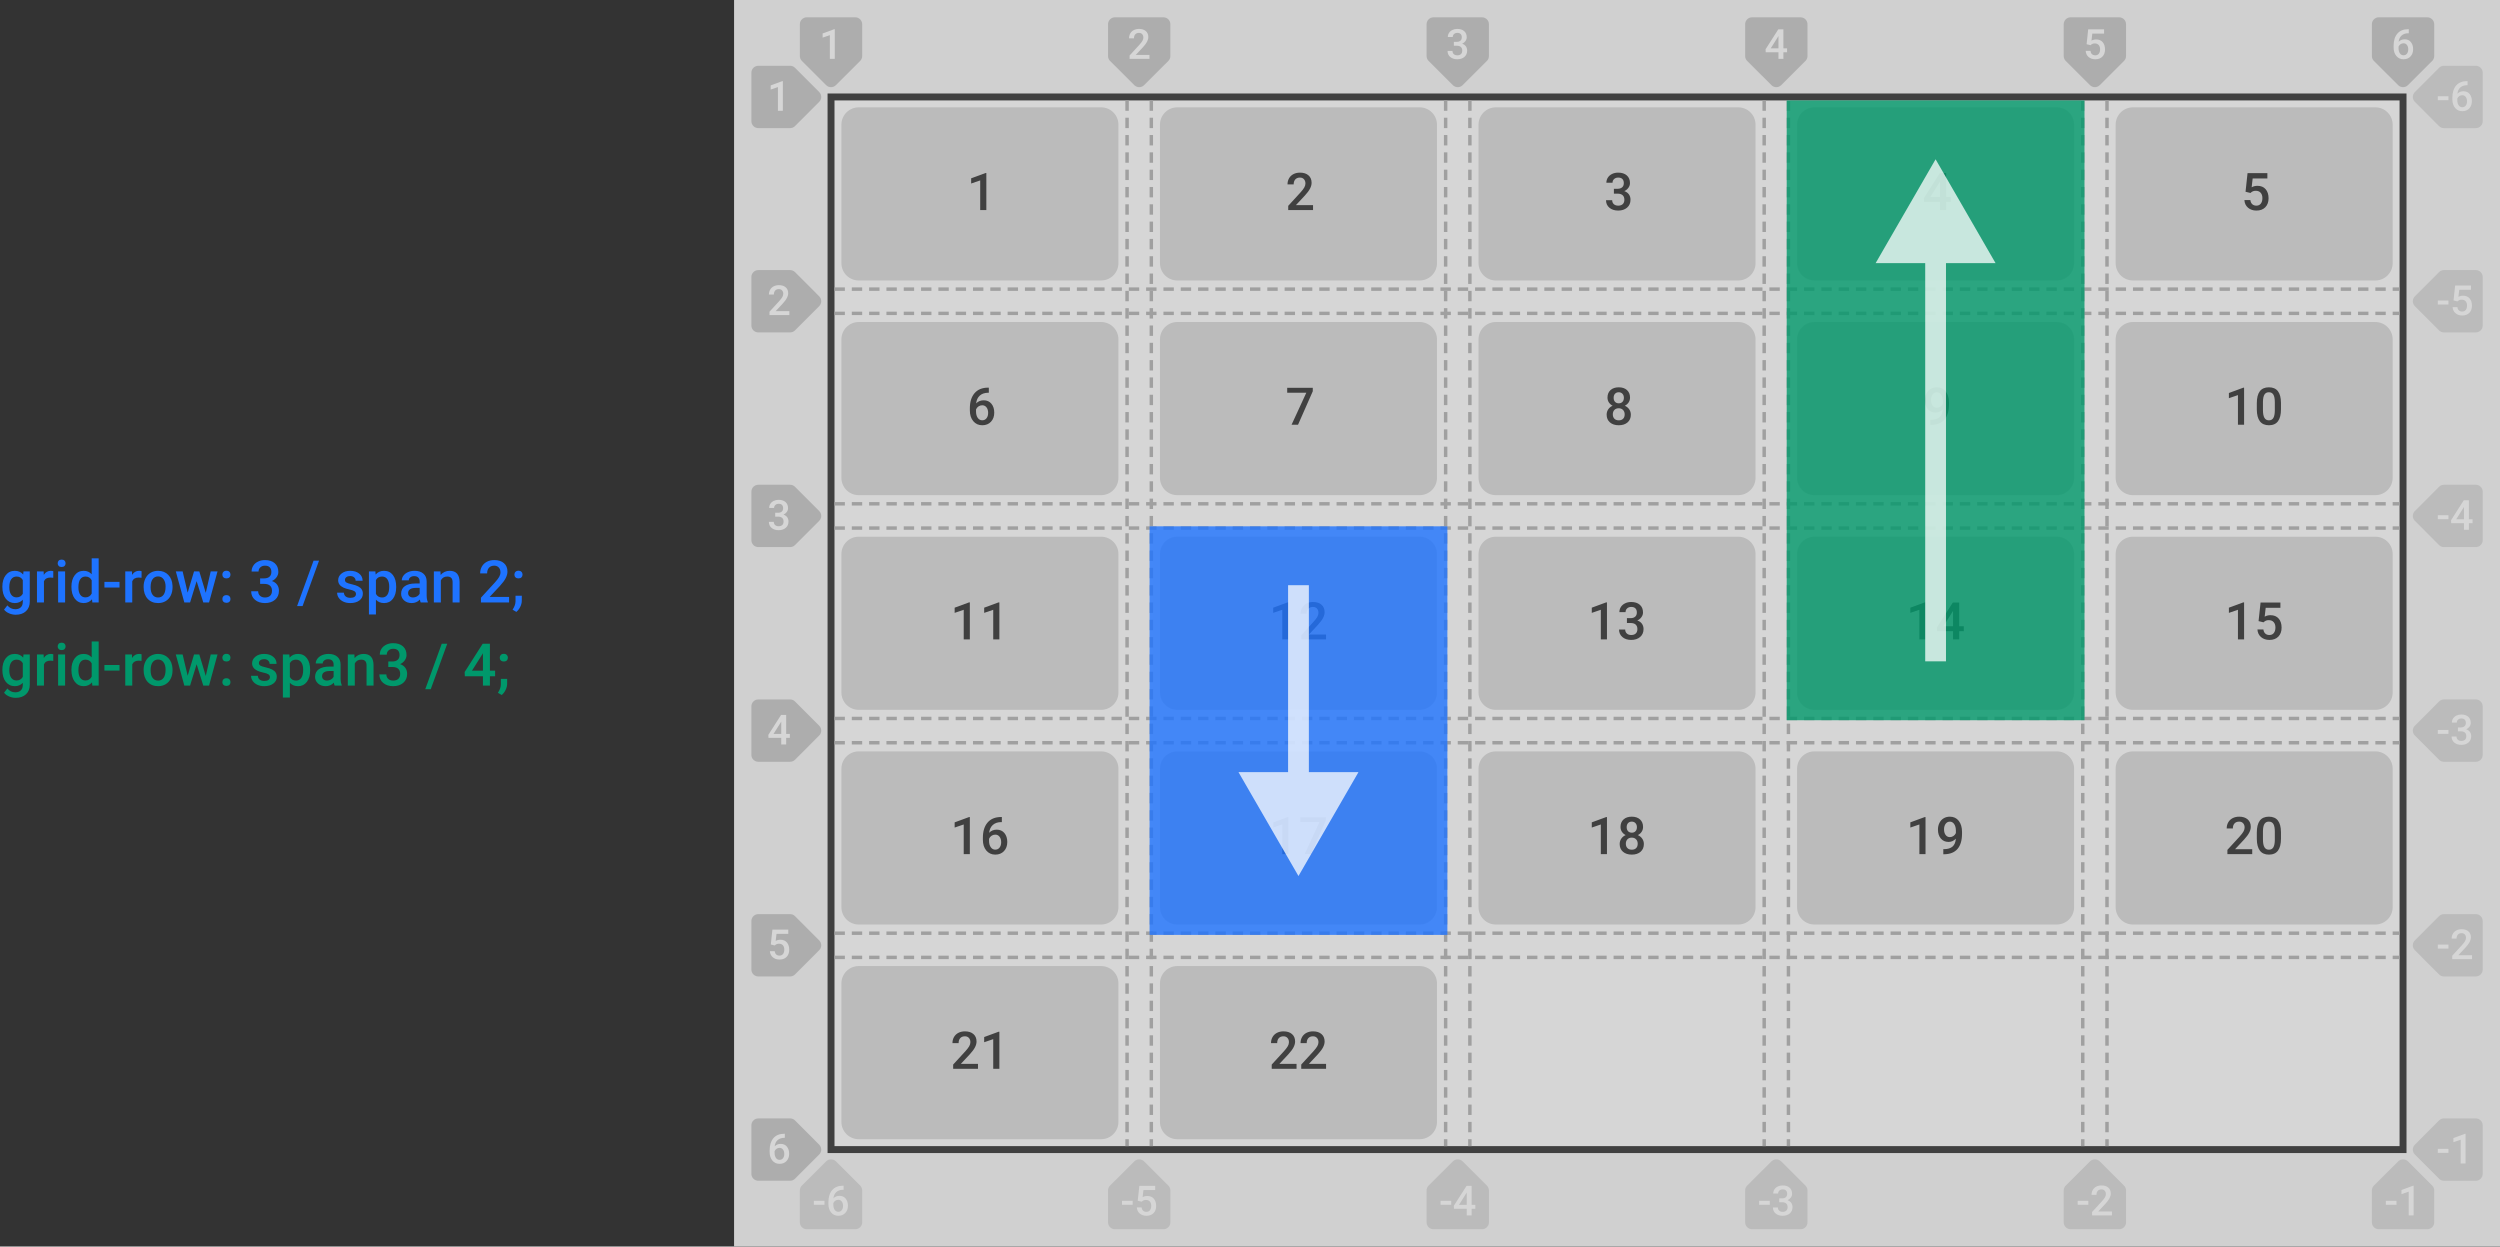 <svg width="722" height="360" viewBox="0 0 722 360" fill="none" xmlns="http://www.w3.org/2000/svg">
<rect x="0" y="0" width="722" height="360" fill="#333333" stroke="none"/>
<g opacity="0.8">
<rect width="510" height="360" transform="translate(212)" fill="#F7F7F7"/>
<path d="M231 7C231 5.895 231.895 5 233 5H247C248.105 5 249 5.895 249 7V16.186C249 16.717 248.789 17.226 248.413 17.601L241.413 24.589C240.632 25.369 239.368 25.369 238.587 24.589L231.587 17.601C231.211 17.226 231 16.717 231 16.186V7Z" fill="#CCCCCC"/>
<path d="M241.084 17H239.666V10.15L237.574 10.865V9.664L240.902 8.439H241.084V17Z" fill="white"/>
<path d="M320 7C320 5.895 320.895 5 322 5H336C337.105 5 338 5.895 338 7V16.186C338 16.717 337.789 17.226 337.413 17.601L330.413 24.589C329.632 25.369 328.368 25.369 327.587 24.589L320.587 17.601C320.211 17.226 320 16.717 320 16.186V7Z" fill="#CCCCCC"/>
<path d="M331.965 17H326.229V16.021L329.07 12.922C329.48 12.465 329.771 12.084 329.943 11.779C330.119 11.471 330.207 11.162 330.207 10.854C330.207 10.447 330.092 10.119 329.861 9.869C329.635 9.619 329.328 9.494 328.941 9.494C328.48 9.494 328.123 9.635 327.869 9.916C327.615 10.197 327.488 10.582 327.488 11.07H326.064C326.064 10.551 326.182 10.084 326.416 9.67C326.654 9.252 326.992 8.928 327.43 8.697C327.871 8.467 328.379 8.352 328.953 8.352C329.781 8.352 330.434 8.561 330.91 8.979C331.391 9.393 331.631 9.967 331.631 10.701C331.631 11.127 331.51 11.574 331.268 12.043C331.029 12.508 330.637 13.037 330.09 13.631L328.004 15.863H331.965V17Z" fill="white"/>
<path d="M412 7C412 5.895 412.895 5 414 5H428C429.105 5 430 5.895 430 7V16.186C430 16.717 429.789 17.226 429.413 17.601L422.413 24.589C421.632 25.369 420.368 25.369 419.587 24.589L412.587 17.601C412.211 17.226 412 16.717 412 16.186V7Z" fill="#CCCCCC"/>
<path d="M419.875 12.084H420.742C421.18 12.08 421.525 11.967 421.779 11.744C422.037 11.521 422.166 11.199 422.166 10.777C422.166 10.371 422.059 10.057 421.844 9.834C421.633 9.607 421.309 9.494 420.871 9.494C420.488 9.494 420.174 9.605 419.928 9.828C419.682 10.047 419.559 10.334 419.559 10.69H418.135C418.135 10.252 418.25 9.854 418.48 9.494C418.715 9.135 419.039 8.855 419.453 8.656C419.871 8.453 420.338 8.352 420.854 8.352C421.705 8.352 422.373 8.566 422.857 8.996C423.346 9.422 423.59 10.016 423.59 10.777C423.59 11.16 423.467 11.521 423.221 11.861C422.979 12.197 422.664 12.451 422.277 12.623C422.746 12.783 423.102 13.035 423.344 13.379C423.59 13.723 423.713 14.133 423.713 14.609C423.713 15.375 423.449 15.984 422.922 16.438C422.398 16.891 421.709 17.117 420.854 17.117C420.033 17.117 419.361 16.898 418.838 16.461C418.314 16.023 418.053 15.441 418.053 14.715H419.477C419.477 15.09 419.602 15.395 419.852 15.629C420.105 15.863 420.445 15.98 420.871 15.98C421.312 15.98 421.66 15.863 421.914 15.629C422.168 15.395 422.295 15.055 422.295 14.609C422.295 14.16 422.162 13.815 421.896 13.572C421.631 13.33 421.236 13.209 420.713 13.209H419.875V12.084Z" fill="white"/>
<path d="M504 7C504 5.895 504.895 5 506 5H520C521.105 5 522 5.895 522 7V16.186C522 16.717 521.789 17.226 521.413 17.601L514.413 24.589C513.632 25.369 512.368 25.369 511.587 24.589L504.587 17.601C504.211 17.226 504 16.717 504 16.186V7Z" fill="#CCCCCC"/>
<path d="M515.045 13.959H516.105V15.102H515.045V17H513.621V15.102H509.936L509.895 14.234L513.574 8.469H515.045V13.959ZM511.389 13.959H513.621V10.396L513.516 10.584L511.389 13.959Z" fill="white"/>
<path d="M596 7C596 5.895 596.895 5 598 5H612C613.105 5 614 5.895 614 7V16.186C614 16.717 613.789 17.226 613.413 17.601L606.413 24.589C605.632 25.369 604.368 25.369 603.587 24.589L596.587 17.601C596.211 17.226 596 16.717 596 16.186V7Z" fill="#CCCCCC"/>
<path d="M602.609 12.77L603.072 8.469H607.654V9.699H604.256L604.021 11.738C604.416 11.512 604.861 11.398 605.357 11.398C606.17 11.398 606.801 11.658 607.25 12.178C607.703 12.697 607.93 13.396 607.93 14.275C607.93 15.143 607.68 15.834 607.18 16.35C606.68 16.861 605.994 17.117 605.123 17.117C604.342 17.117 603.693 16.896 603.178 16.455C602.666 16.01 602.389 15.424 602.346 14.697H603.723C603.777 15.111 603.926 15.43 604.168 15.652C604.41 15.871 604.727 15.98 605.117 15.98C605.555 15.98 605.895 15.824 606.137 15.512C606.383 15.199 606.506 14.773 606.506 14.234C606.506 13.715 606.371 13.305 606.102 13.004C605.832 12.699 605.461 12.547 604.988 12.547C604.73 12.547 604.512 12.582 604.332 12.652C604.152 12.719 603.957 12.852 603.746 13.051L602.609 12.77Z" fill="white"/>
<path d="M685 7C685 5.895 685.895 5 687 5H701C702.105 5 703 5.895 703 7V16.186C703 16.717 702.789 17.226 702.413 17.601L695.413 24.589C694.632 25.369 693.368 25.369 692.587 24.589L685.587 17.601C685.211 17.226 685 16.717 685 16.186V7Z" fill="#CCCCCC"/>
<path d="M695.658 8.428V9.605H695.482C694.686 9.617 694.049 9.836 693.572 10.262C693.096 10.688 692.812 11.291 692.723 12.072C693.18 11.592 693.764 11.352 694.475 11.352C695.229 11.352 695.822 11.617 696.256 12.148C696.693 12.68 696.912 13.365 696.912 14.205C696.912 15.072 696.656 15.775 696.145 16.314C695.637 16.85 694.969 17.117 694.141 17.117C693.289 17.117 692.598 16.803 692.066 16.174C691.539 15.545 691.275 14.721 691.275 13.701V13.215C691.275 11.719 691.639 10.547 692.365 9.699C693.096 8.852 694.145 8.428 695.512 8.428H695.658ZM694.129 12.5C693.816 12.5 693.529 12.588 693.268 12.764C693.01 12.94 692.82 13.174 692.699 13.467V13.9C692.699 14.533 692.832 15.037 693.098 15.412C693.363 15.783 693.707 15.969 694.129 15.969C694.551 15.969 694.885 15.81 695.131 15.494C695.377 15.178 695.5 14.762 695.5 14.246C695.5 13.73 695.375 13.31 695.125 12.986C694.875 12.662 694.543 12.5 694.129 12.5Z" fill="white"/>
<path d="M249 353C249 354.105 248.105 355 247 355L233 355C231.895 355 231 354.105 231 353L231 343.814C231 343.283 231.211 342.774 231.587 342.399L238.587 335.411C239.368 334.631 240.632 334.631 241.413 335.411L248.413 342.399C248.789 342.774 249 343.283 249 343.814L249 353Z" fill="#DDDDDD"/>
<path d="M238.113 347.947H235.037V346.799H238.113V347.947ZM243.627 342.428V343.605H243.451C242.654 343.617 242.018 343.836 241.541 344.262C241.064 344.688 240.781 345.291 240.691 346.072C241.148 345.592 241.732 345.352 242.443 345.352C243.197 345.352 243.791 345.617 244.225 346.148C244.662 346.68 244.881 347.365 244.881 348.205C244.881 349.072 244.625 349.775 244.113 350.314C243.605 350.85 242.938 351.117 242.109 351.117C241.258 351.117 240.566 350.803 240.035 350.174C239.508 349.545 239.244 348.721 239.244 347.701V347.215C239.244 345.719 239.607 344.547 240.334 343.699C241.064 342.852 242.113 342.428 243.48 342.428H243.627ZM242.098 346.5C241.785 346.5 241.498 346.588 241.236 346.764C240.979 346.939 240.789 347.174 240.668 347.467V347.9C240.668 348.533 240.801 349.037 241.066 349.412C241.332 349.783 241.676 349.969 242.098 349.969C242.52 349.969 242.854 349.811 243.1 349.494C243.346 349.178 243.469 348.762 243.469 348.246C243.469 347.73 243.344 347.311 243.094 346.986C242.844 346.662 242.512 346.5 242.098 346.5Z" fill="white"/>
<path d="M338 353C338 354.105 337.105 355 336 355L322 355C320.895 355 320 354.105 320 353L320 343.814C320 343.283 320.211 342.774 320.587 342.399L327.587 335.411C328.368 334.631 329.632 334.631 330.413 335.411L337.413 342.399C337.789 342.774 338 343.283 338 343.814L338 353Z" fill="#DDDDDD"/>
<path d="M327.113 347.947H324.037V346.799H327.113V347.947ZM328.578 346.77L329.041 342.469H333.623V343.699H330.225L329.99 345.738C330.385 345.512 330.83 345.398 331.326 345.398C332.139 345.398 332.77 345.658 333.219 346.178C333.672 346.697 333.898 347.396 333.898 348.275C333.898 349.143 333.648 349.834 333.148 350.35C332.648 350.861 331.963 351.117 331.092 351.117C330.311 351.117 329.662 350.896 329.146 350.455C328.635 350.01 328.357 349.424 328.314 348.697H329.691C329.746 349.111 329.895 349.43 330.137 349.652C330.379 349.871 330.695 349.98 331.086 349.98C331.523 349.98 331.863 349.824 332.105 349.512C332.352 349.199 332.475 348.773 332.475 348.234C332.475 347.715 332.34 347.305 332.07 347.004C331.801 346.699 331.43 346.547 330.957 346.547C330.699 346.547 330.48 346.582 330.301 346.652C330.121 346.719 329.926 346.852 329.715 347.051L328.578 346.77Z" fill="white"/>
<path d="M430 353C430 354.105 429.105 355 428 355L414 355C412.895 355 412 354.105 412 353L412 343.814C412 343.283 412.211 342.774 412.587 342.399L419.587 335.411C420.368 334.631 421.632 334.631 422.413 335.411L429.413 342.399C429.789 342.774 430 343.283 430 343.814L430 353Z" fill="#DDDDDD"/>
<path d="M419.113 347.947H416.037V346.799H419.113V347.947ZM425.014 347.959H426.074V349.102H425.014V351H423.59V349.102H419.904L419.863 348.234L423.543 342.469H425.014V347.959ZM421.357 347.959H423.59V344.396L423.484 344.584L421.357 347.959Z" fill="white"/>
<path d="M522 353C522 354.105 521.105 355 520 355L506 355C504.895 355 504 354.105 504 353L504 343.814C504 343.283 504.211 342.774 504.587 342.399L511.587 335.411C512.368 334.631 513.632 334.631 514.413 335.411L521.413 342.399C521.789 342.774 522 343.283 522 343.814L522 353Z" fill="#DDDDDD"/>
<path d="M511.113 347.947H508.037V346.799H511.113V347.947ZM513.844 346.084H514.711C515.148 346.08 515.494 345.967 515.748 345.744C516.006 345.521 516.135 345.199 516.135 344.777C516.135 344.371 516.027 344.057 515.812 343.834C515.602 343.607 515.277 343.494 514.84 343.494C514.457 343.494 514.143 343.605 513.896 343.828C513.65 344.047 513.527 344.334 513.527 344.689H512.104C512.104 344.252 512.219 343.854 512.449 343.494C512.684 343.135 513.008 342.855 513.422 342.656C513.84 342.453 514.307 342.352 514.822 342.352C515.674 342.352 516.342 342.566 516.826 342.996C517.314 343.422 517.559 344.016 517.559 344.777C517.559 345.16 517.436 345.521 517.189 345.861C516.947 346.197 516.633 346.451 516.246 346.623C516.715 346.783 517.07 347.035 517.312 347.379C517.559 347.723 517.682 348.133 517.682 348.609C517.682 349.375 517.418 349.984 516.891 350.438C516.367 350.891 515.678 351.117 514.822 351.117C514.002 351.117 513.33 350.898 512.807 350.461C512.283 350.023 512.021 349.441 512.021 348.715H513.445C513.445 349.09 513.57 349.395 513.82 349.629C514.074 349.863 514.414 349.98 514.84 349.98C515.281 349.98 515.629 349.863 515.883 349.629C516.137 349.395 516.264 349.055 516.264 348.609C516.264 348.16 516.131 347.814 515.865 347.572C515.6 347.33 515.205 347.209 514.682 347.209H513.844V346.084Z" fill="white"/>
<path d="M614 353C614 354.105 613.105 355 612 355L598 355C596.895 355 596 354.105 596 353L596 343.814C596 343.283 596.211 342.774 596.587 342.399L603.587 335.411C604.368 334.631 605.632 334.631 606.413 335.411L613.413 342.399C613.789 342.774 614 343.283 614 343.814L614 353Z" fill="#DDDDDD"/>
<path d="M603.113 347.947H600.037V346.799H603.113V347.947ZM609.934 351H604.197V350.021L607.039 346.922C607.449 346.465 607.74 346.084 607.912 345.779C608.088 345.471 608.176 345.162 608.176 344.854C608.176 344.447 608.061 344.119 607.83 343.869C607.604 343.619 607.297 343.494 606.91 343.494C606.449 343.494 606.092 343.635 605.838 343.916C605.584 344.197 605.457 344.582 605.457 345.07H604.033C604.033 344.551 604.15 344.084 604.385 343.67C604.623 343.252 604.961 342.928 605.398 342.697C605.84 342.467 606.348 342.352 606.922 342.352C607.75 342.352 608.402 342.561 608.879 342.979C609.359 343.393 609.6 343.967 609.6 344.701C609.6 345.127 609.479 345.574 609.236 346.043C608.998 346.508 608.605 347.037 608.059 347.631L605.973 349.863H609.934V351Z" fill="white"/>
<path d="M703 353C703 354.105 702.105 355 701 355L687 355C685.895 355 685 354.105 685 353L685 343.814C685 343.283 685.211 342.774 685.587 342.399L692.587 335.411C693.368 334.631 694.632 334.631 695.413 335.411L702.413 342.399C702.789 342.774 703 343.283 703 343.814L703 353Z" fill="#DDDDDD"/>
<path d="M692.113 347.947H689.037V346.799H692.113V347.947ZM697.053 351H695.635V344.15L693.543 344.865V343.664L696.871 342.439H697.053V351Z" fill="white"/>
<path d="M219 37C217.895 37 217 36.105 217 35L217 21C217 19.895 217.895 19 219 19L228.186 19C228.717 19 229.226 19.211 229.601 19.587L236.589 26.587C237.369 27.368 237.369 28.632 236.589 29.413L229.601 36.413C229.226 36.789 228.717 37 228.186 37L219 37Z" fill="#CCCCCC"/>
<path d="M226.084 32H224.666V25.15L222.574 25.865V24.664L225.902 23.439H226.084V32Z" fill="white"/>
<path d="M219 96C217.895 96 217 95.105 217 94L217 80C217 78.895 217.895 78 219 78L228.186 78C228.717 78 229.226 78.211 229.601 78.587L236.589 85.587C237.369 86.368 237.369 87.632 236.589 88.413L229.601 95.413C229.226 95.789 228.717 96 228.186 96L219 96Z" fill="#CCCCCC"/>
<path d="M227.965 91H222.229V90.022L225.07 86.922C225.48 86.465 225.771 86.084 225.943 85.779C226.119 85.471 226.207 85.162 226.207 84.853C226.207 84.447 226.092 84.119 225.861 83.869C225.635 83.619 225.328 83.494 224.941 83.494C224.48 83.494 224.123 83.635 223.869 83.916C223.615 84.197 223.488 84.582 223.488 85.07H222.064C222.064 84.551 222.182 84.084 222.416 83.67C222.654 83.252 222.992 82.928 223.43 82.697C223.871 82.467 224.379 82.352 224.953 82.352C225.781 82.352 226.434 82.561 226.91 82.978C227.391 83.393 227.631 83.967 227.631 84.701C227.631 85.127 227.51 85.574 227.268 86.043C227.029 86.508 226.637 87.037 226.09 87.631L224.004 89.863H227.965V91Z" fill="white"/>
<path d="M219 158C217.895 158 217 157.105 217 156L217 142C217 140.895 217.895 140 219 140L228.186 140C228.717 140 229.226 140.211 229.601 140.587L236.589 147.587C237.369 148.368 237.369 149.632 236.589 150.413L229.601 157.413C229.226 157.789 228.717 158 228.186 158L219 158Z" fill="#CCCCCC"/>
<path d="M223.875 148.084H224.742C225.18 148.08 225.525 147.967 225.779 147.744C226.037 147.521 226.166 147.199 226.166 146.777C226.166 146.371 226.059 146.057 225.844 145.834C225.633 145.607 225.309 145.494 224.871 145.494C224.488 145.494 224.174 145.605 223.928 145.828C223.682 146.047 223.559 146.334 223.559 146.689H222.135C222.135 146.252 222.25 145.854 222.48 145.494C222.715 145.135 223.039 144.855 223.453 144.656C223.871 144.453 224.338 144.352 224.854 144.352C225.705 144.352 226.373 144.566 226.857 144.996C227.346 145.422 227.59 146.016 227.59 146.777C227.59 147.16 227.467 147.521 227.221 147.861C226.979 148.197 226.664 148.451 226.277 148.623C226.746 148.783 227.102 149.035 227.344 149.379C227.59 149.723 227.713 150.133 227.713 150.609C227.713 151.375 227.449 151.984 226.922 152.438C226.398 152.891 225.709 153.117 224.854 153.117C224.033 153.117 223.361 152.898 222.838 152.461C222.314 152.023 222.053 151.441 222.053 150.715H223.477C223.477 151.09 223.602 151.395 223.852 151.629C224.105 151.863 224.445 151.98 224.871 151.98C225.312 151.98 225.66 151.863 225.914 151.629C226.168 151.395 226.295 151.055 226.295 150.609C226.295 150.16 226.162 149.814 225.896 149.572C225.631 149.33 225.236 149.209 224.713 149.209H223.875V148.084Z" fill="white"/>
<path d="M219 220C217.895 220 217 219.105 217 218L217 204C217 202.895 217.895 202 219 202L228.186 202C228.717 202 229.226 202.211 229.601 202.587L236.589 209.587C237.369 210.368 237.369 211.632 236.589 212.413L229.601 219.413C229.226 219.789 228.717 220 228.186 220L219 220Z" fill="#CCCCCC"/>
<path d="M227.045 211.959H228.105V213.102H227.045V215H225.621V213.102H221.936L221.895 212.234L225.574 206.469H227.045V211.959ZM223.389 211.959H225.621V208.396L225.516 208.584L223.389 211.959Z" fill="white"/>
<path d="M219 282C217.895 282 217 281.105 217 280L217 266C217 264.895 217.895 264 219 264L228.186 264C228.717 264 229.226 264.211 229.601 264.587L236.589 271.587C237.369 272.368 237.369 273.632 236.589 274.413L229.601 281.413C229.226 281.789 228.717 282 228.186 282L219 282Z" fill="#CCCCCC"/>
<path d="M222.609 272.77L223.072 268.469H227.654V269.699H224.256L224.021 271.738C224.416 271.512 224.861 271.398 225.357 271.398C226.17 271.398 226.801 271.658 227.25 272.178C227.703 272.697 227.93 273.396 227.93 274.275C227.93 275.143 227.68 275.834 227.18 276.35C226.68 276.861 225.994 277.117 225.123 277.117C224.342 277.117 223.693 276.896 223.178 276.455C222.666 276.01 222.389 275.424 222.346 274.697H223.723C223.777 275.111 223.926 275.43 224.168 275.652C224.41 275.871 224.727 275.98 225.117 275.98C225.555 275.98 225.895 275.824 226.137 275.512C226.383 275.199 226.506 274.773 226.506 274.234C226.506 273.715 226.371 273.305 226.102 273.004C225.832 272.699 225.461 272.547 224.988 272.547C224.73 272.547 224.512 272.582 224.332 272.652C224.152 272.719 223.957 272.852 223.746 273.051L222.609 272.77Z" fill="white"/>
<path d="M219 341C217.895 341 217 340.105 217 339L217 325C217 323.895 217.895 323 219 323L228.186 323C228.717 323 229.226 323.211 229.601 323.587L236.589 330.587C237.369 331.368 237.369 332.632 236.589 333.413L229.601 340.413C229.226 340.789 228.717 341 228.186 341L219 341Z" fill="#CCCCCC"/>
<path d="M226.658 327.428V328.605H226.482C225.686 328.617 225.049 328.836 224.572 329.262C224.096 329.688 223.812 330.291 223.723 331.072C224.18 330.592 224.764 330.352 225.475 330.352C226.229 330.352 226.822 330.617 227.256 331.148C227.693 331.68 227.912 332.365 227.912 333.205C227.912 334.072 227.656 334.775 227.145 335.314C226.637 335.85 225.969 336.117 225.141 336.117C224.289 336.117 223.598 335.803 223.066 335.174C222.539 334.545 222.275 333.721 222.275 332.701V332.215C222.275 330.719 222.639 329.547 223.365 328.699C224.096 327.852 225.145 327.428 226.512 327.428H226.658ZM225.129 331.5C224.816 331.5 224.529 331.588 224.268 331.764C224.01 331.939 223.82 332.174 223.699 332.467V332.9C223.699 333.533 223.832 334.037 224.098 334.412C224.363 334.783 224.707 334.969 225.129 334.969C225.551 334.969 225.885 334.811 226.131 334.494C226.377 334.178 226.5 333.762 226.5 333.246C226.5 332.73 226.375 332.311 226.125 331.986C225.875 331.662 225.543 331.5 225.129 331.5Z" fill="white"/>
<path d="M715 19C716.105 19 717 19.895 717 21L717 35C717 36.105 716.105 37 715 37L705.814 37C705.283 37 704.774 36.789 704.399 36.413L697.411 29.413C696.631 28.632 696.631 27.368 697.411 26.587L704.399 19.587C704.774 19.211 705.283 19 705.814 19L715 19Z" fill="#DDDDDD"/>
<path d="M707.113 28.947H704.037V27.799H707.113V28.947ZM712.627 23.428V24.605H712.451C711.654 24.617 711.018 24.836 710.541 25.262C710.064 25.688 709.781 26.291 709.691 27.072C710.148 26.592 710.732 26.352 711.443 26.352C712.197 26.352 712.791 26.617 713.225 27.148C713.662 27.68 713.881 28.365 713.881 29.205C713.881 30.072 713.625 30.775 713.113 31.314C712.605 31.85 711.938 32.117 711.109 32.117C710.258 32.117 709.566 31.803 709.035 31.174C708.508 30.545 708.244 29.721 708.244 28.701V28.215C708.244 26.719 708.607 25.547 709.334 24.699C710.064 23.852 711.113 23.428 712.48 23.428H712.627ZM711.098 27.5C710.785 27.5 710.498 27.588 710.236 27.764C709.979 27.939 709.789 28.174 709.668 28.467V28.9C709.668 29.533 709.801 30.037 710.066 30.412C710.332 30.783 710.676 30.969 711.098 30.969C711.52 30.969 711.854 30.811 712.1 30.494C712.346 30.178 712.469 29.762 712.469 29.246C712.469 28.73 712.344 28.311 712.094 27.986C711.844 27.662 711.512 27.5 711.098 27.5Z" fill="white"/>
<path d="M715 78C716.105 78 717 78.895 717 80L717 94C717 95.105 716.105 96 715 96L705.814 96C705.283 96 704.774 95.789 704.399 95.413L697.411 88.413C696.631 87.632 696.631 86.368 697.411 85.587L704.399 78.587C704.774 78.211 705.283 78 705.814 78L715 78Z" fill="#DDDDDD"/>
<path d="M707.113 87.947H704.037V86.799H707.113V87.947ZM708.578 86.769L709.041 82.469H713.623V83.699H710.225L709.99 85.738C710.385 85.512 710.83 85.398 711.326 85.398C712.139 85.398 712.77 85.658 713.219 86.178C713.672 86.697 713.898 87.397 713.898 88.275C713.898 89.143 713.648 89.834 713.148 90.35C712.648 90.861 711.963 91.117 711.092 91.117C710.311 91.117 709.662 90.897 709.146 90.455C708.635 90.01 708.357 89.424 708.314 88.697H709.691C709.746 89.111 709.895 89.43 710.137 89.652C710.379 89.871 710.695 89.981 711.086 89.981C711.523 89.981 711.863 89.824 712.105 89.512C712.352 89.199 712.475 88.773 712.475 88.234C712.475 87.715 712.34 87.305 712.07 87.004C711.801 86.699 711.43 86.547 710.957 86.547C710.699 86.547 710.48 86.582 710.301 86.652C710.121 86.719 709.926 86.852 709.715 87.051L708.578 86.769Z" fill="white"/>
<path d="M715 140C716.105 140 717 140.895 717 142L717 156C717 157.105 716.105 158 715 158L705.814 158C705.283 158 704.774 157.789 704.399 157.413L697.411 150.413C696.631 149.632 696.631 148.368 697.411 147.587L704.399 140.587C704.774 140.211 705.283 140 705.814 140L715 140Z" fill="#DDDDDD"/>
<path d="M707.113 149.947H704.037V148.799H707.113V149.947ZM713.014 149.959H714.074V151.102H713.014V153H711.59V151.102H707.904L707.863 150.234L711.543 144.469H713.014V149.959ZM709.357 149.959H711.59V146.396L711.484 146.584L709.357 149.959Z" fill="white"/>
<path d="M715 202C716.105 202 717 202.895 717 204L717 218C717 219.105 716.105 220 715 220L705.814 220C705.283 220 704.774 219.789 704.399 219.413L697.411 212.413C696.631 211.632 696.631 210.368 697.411 209.587L704.399 202.587C704.774 202.211 705.283 202 705.814 202L715 202Z" fill="#DDDDDD"/>
<path d="M707.113 211.947H704.037V210.799H707.113V211.947ZM709.844 210.084H710.711C711.148 210.08 711.494 209.967 711.748 209.744C712.006 209.521 712.135 209.199 712.135 208.777C712.135 208.371 712.027 208.057 711.812 207.834C711.602 207.607 711.277 207.494 710.84 207.494C710.457 207.494 710.143 207.605 709.896 207.828C709.65 208.047 709.527 208.334 709.527 208.689H708.104C708.104 208.252 708.219 207.854 708.449 207.494C708.684 207.135 709.008 206.855 709.422 206.656C709.84 206.453 710.307 206.352 710.822 206.352C711.674 206.352 712.342 206.566 712.826 206.996C713.314 207.422 713.559 208.016 713.559 208.777C713.559 209.16 713.436 209.521 713.189 209.861C712.947 210.197 712.633 210.451 712.246 210.623C712.715 210.783 713.07 211.035 713.312 211.379C713.559 211.723 713.682 212.133 713.682 212.609C713.682 213.375 713.418 213.984 712.891 214.438C712.367 214.891 711.678 215.117 710.822 215.117C710.002 215.117 709.33 214.898 708.807 214.461C708.283 214.023 708.021 213.441 708.021 212.715H709.445C709.445 213.09 709.57 213.395 709.82 213.629C710.074 213.863 710.414 213.98 710.84 213.98C711.281 213.98 711.629 213.863 711.883 213.629C712.137 213.395 712.264 213.055 712.264 212.609C712.264 212.16 712.131 211.814 711.865 211.572C711.6 211.33 711.205 211.209 710.682 211.209H709.844V210.084Z" fill="white"/>
<path d="M715 264C716.105 264 717 264.895 717 266L717 280C717 281.105 716.105 282 715 282L705.814 282C705.283 282 704.774 281.789 704.399 281.413L697.411 274.413C696.631 273.632 696.631 272.368 697.411 271.587L704.399 264.587C704.774 264.211 705.283 264 705.814 264L715 264Z" fill="#DDDDDD"/>
<path d="M707.113 273.947H704.037V272.799H707.113V273.947ZM713.934 277H708.197V276.021L711.039 272.922C711.449 272.465 711.74 272.084 711.912 271.779C712.088 271.471 712.176 271.162 712.176 270.854C712.176 270.447 712.061 270.119 711.83 269.869C711.604 269.619 711.297 269.494 710.91 269.494C710.449 269.494 710.092 269.635 709.838 269.916C709.584 270.197 709.457 270.582 709.457 271.07H708.033C708.033 270.551 708.15 270.084 708.385 269.67C708.623 269.252 708.961 268.928 709.398 268.697C709.84 268.467 710.348 268.352 710.922 268.352C711.75 268.352 712.402 268.561 712.879 268.979C713.359 269.393 713.6 269.967 713.6 270.701C713.6 271.127 713.479 271.574 713.236 272.043C712.998 272.508 712.605 273.037 712.059 273.631L709.973 275.863H713.934V277Z" fill="white"/>
<path d="M715 323C716.105 323 717 323.895 717 325L717 339C717 340.105 716.105 341 715 341L705.814 341C705.283 341 704.774 340.789 704.399 340.413L697.411 333.413C696.631 332.632 696.631 331.368 697.411 330.587L704.399 323.587C704.774 323.211 705.283 323 705.814 323L715 323Z" fill="#DDDDDD"/>
<path d="M707.113 332.947H704.037V331.799H707.113V332.947ZM712.053 336H710.635V329.15L708.543 329.865V328.664L711.871 327.439H712.053V336Z" fill="white"/>
<rect width="452" height="302" transform="translate(241 29)" fill="white"/>
<path d="M243 36C243 33.239 245.239 31 248 31H318C320.761 31 323 33.239 323 36V76C323 78.761 320.761 81 318 81H248C245.239 81 243 78.761 243 76V36Z" fill="#DDDDDD"/>
<path d="M284.855 60.667H283.083V52.105L280.468 52.998V51.497L284.628 49.966H284.855V60.667Z" fill="#444444"/>
<path d="M335 36C335 33.239 337.239 31 340 31H410C412.761 31 415 33.239 415 36V76C415 78.761 412.761 81 410 81H340C337.239 81 335 78.761 335 76V36Z" fill="#DDDDDD"/>
<path d="M379.206 60.667H372.036V59.444L375.588 55.569C376.101 54.998 376.464 54.522 376.679 54.141C376.899 53.755 377.009 53.369 377.009 52.984C377.009 52.476 376.865 52.066 376.577 51.753C376.293 51.441 375.91 51.284 375.427 51.284C374.851 51.284 374.404 51.46 374.086 51.812C373.769 52.163 373.61 52.644 373.61 53.255H371.831C371.831 52.605 371.977 52.022 372.27 51.504C372.568 50.982 372.99 50.576 373.537 50.288C374.089 50 374.724 49.856 375.441 49.856C376.477 49.856 377.292 50.117 377.888 50.64C378.488 51.157 378.789 51.875 378.789 52.793C378.789 53.325 378.637 53.884 378.334 54.47C378.037 55.051 377.546 55.713 376.862 56.455L374.255 59.246H379.206V60.667Z" fill="#444444"/>
<path d="M427 36C427 33.239 429.239 31 432 31H502C504.761 31 507 33.239 507 36V76C507 78.761 504.761 81 502 81H432C429.239 81 427 78.761 427 76V36Z" fill="#DDDDDD"/>
<path d="M466.094 54.522H467.178C467.725 54.517 468.157 54.375 468.474 54.097C468.796 53.819 468.958 53.416 468.958 52.888C468.958 52.38 468.823 51.987 468.555 51.709C468.291 51.426 467.886 51.284 467.339 51.284C466.86 51.284 466.467 51.423 466.16 51.702C465.852 51.975 465.698 52.334 465.698 52.779H463.918C463.918 52.232 464.062 51.734 464.351 51.284C464.644 50.835 465.049 50.486 465.566 50.237C466.089 49.983 466.672 49.856 467.317 49.856C468.381 49.856 469.216 50.125 469.822 50.662C470.432 51.194 470.737 51.936 470.737 52.888C470.737 53.367 470.583 53.819 470.276 54.243C469.973 54.663 469.58 54.981 469.097 55.196C469.683 55.396 470.127 55.711 470.43 56.14C470.737 56.57 470.891 57.083 470.891 57.678C470.891 58.635 470.562 59.397 469.902 59.964C469.248 60.53 468.386 60.813 467.317 60.813C466.292 60.813 465.452 60.54 464.797 59.993C464.143 59.446 463.816 58.718 463.816 57.81H465.596C465.596 58.279 465.752 58.66 466.064 58.953C466.382 59.246 466.807 59.392 467.339 59.392C467.891 59.392 468.325 59.246 468.643 58.953C468.96 58.66 469.119 58.235 469.119 57.678C469.119 57.117 468.953 56.685 468.621 56.382C468.289 56.079 467.795 55.928 467.141 55.928H466.094V54.522Z" fill="#444444"/>
<path d="M519 36C519 33.239 521.239 31 524 31H594C596.761 31 599 33.239 599 36V76C599 78.761 596.761 81 594 81H524C521.239 81 519 78.761 519 76V36Z" fill="#DDDDDD"/>
<path d="M562.056 56.865H563.382V58.294H562.056V60.667H560.276V58.294H555.669L555.618 57.21L560.218 50.003H562.056V56.865ZM557.486 56.865H560.276V52.412L560.145 52.647L557.486 56.865Z" fill="#444444"/>
<path d="M611 36C611 33.239 613.239 31 616 31H686C688.761 31 691 33.239 691 36V76C691 78.761 688.761 81 686 81H616C613.239 81 611 78.761 611 76V36Z" fill="#DDDDDD"/>
<path d="M648.512 55.379L649.09 50.003H654.818V51.541H650.57L650.277 54.09C650.77 53.806 651.327 53.665 651.947 53.665C652.962 53.665 653.751 53.989 654.312 54.639C654.879 55.288 655.162 56.162 655.162 57.261C655.162 58.345 654.85 59.209 654.225 59.854C653.6 60.493 652.743 60.813 651.654 60.813C650.677 60.813 649.867 60.537 649.222 59.986C648.583 59.429 648.236 58.697 648.182 57.788H649.903C649.972 58.306 650.157 58.704 650.46 58.982C650.763 59.255 651.158 59.392 651.646 59.392C652.193 59.392 652.618 59.197 652.921 58.806C653.229 58.416 653.382 57.883 653.382 57.21C653.382 56.56 653.214 56.047 652.877 55.672C652.54 55.291 652.076 55.1 651.485 55.1C651.163 55.1 650.89 55.144 650.665 55.232C650.44 55.315 650.196 55.481 649.933 55.73L648.512 55.379Z" fill="#444444"/>
<path d="M243 98C243 95.239 245.239 93 248 93H318C320.761 93 323 95.239 323 98V138C323 140.761 320.761 143 318 143H248C245.239 143 243 140.761 243 138V98Z" fill="#DDDDDD"/>
<path d="M285.573 111.951V113.424H285.353C284.357 113.438 283.561 113.712 282.965 114.244C282.37 114.776 282.016 115.53 281.903 116.507C282.475 115.906 283.205 115.606 284.093 115.606C285.036 115.606 285.778 115.938 286.32 116.602C286.867 117.266 287.14 118.123 287.14 119.173C287.14 120.257 286.82 121.136 286.181 121.81C285.546 122.479 284.711 122.813 283.676 122.813C282.611 122.813 281.747 122.42 281.083 121.634C280.424 120.848 280.094 119.818 280.094 118.543V117.935C280.094 116.065 280.548 114.6 281.457 113.541C282.37 112.481 283.681 111.951 285.39 111.951H285.573ZM283.661 117.042C283.271 117.042 282.912 117.152 282.584 117.371C282.262 117.591 282.025 117.884 281.874 118.25V118.792C281.874 119.583 282.04 120.213 282.372 120.682C282.704 121.146 283.134 121.378 283.661 121.378C284.188 121.378 284.606 121.18 284.914 120.784C285.221 120.389 285.375 119.869 285.375 119.224C285.375 118.58 285.219 118.055 284.906 117.65C284.594 117.244 284.179 117.042 283.661 117.042Z" fill="#444444"/>
<path d="M335 98C335 95.239 337.239 93 340 93H410C412.761 93 415 95.239 415 98V138C415 140.761 412.761 143 410 143H340C337.239 143 335 140.761 335 138V98Z" fill="#DDDDDD"/>
<path d="M379.133 112.991L374.87 122.667H373.002L377.258 113.431H371.743V112.003H379.133V112.991Z" fill="#444444"/>
<path d="M427 98C427 95.239 429.239 93 432 93H502C504.761 93 507 95.239 507 98V138C507 140.761 504.761 143 502 143H432C429.239 143 427 140.761 427 138V98Z" fill="#DDDDDD"/>
<path d="M470.752 114.815C470.752 115.338 470.618 115.804 470.349 116.214C470.081 116.619 469.714 116.939 469.25 117.174C469.807 117.432 470.234 117.786 470.532 118.236C470.835 118.685 470.986 119.193 470.986 119.759C470.986 120.696 470.669 121.441 470.034 121.993C469.399 122.54 468.555 122.813 467.5 122.813C466.44 122.813 465.591 122.537 464.951 121.986C464.316 121.434 463.999 120.692 463.999 119.759C463.999 119.188 464.15 118.675 464.453 118.221C464.756 117.767 465.181 117.418 465.728 117.174C465.269 116.939 464.905 116.619 464.636 116.214C464.373 115.804 464.241 115.338 464.241 114.815C464.241 113.907 464.534 113.187 465.12 112.654C465.706 112.122 466.497 111.856 467.493 111.856C468.494 111.856 469.287 112.122 469.873 112.654C470.459 113.187 470.752 113.907 470.752 114.815ZM469.207 119.671C469.207 119.144 469.048 118.719 468.73 118.397C468.418 118.07 468.003 117.906 467.485 117.906C466.968 117.906 466.553 118.067 466.24 118.389C465.933 118.712 465.779 119.139 465.779 119.671C465.779 120.194 465.93 120.611 466.233 120.924C466.541 121.236 466.963 121.392 467.5 121.392C468.037 121.392 468.455 121.241 468.752 120.938C469.055 120.635 469.207 120.213 469.207 119.671ZM468.979 114.881C468.979 114.417 468.845 114.036 468.577 113.738C468.308 113.436 467.947 113.284 467.493 113.284C467.039 113.284 466.68 113.428 466.416 113.716C466.152 114 466.021 114.388 466.021 114.881C466.021 115.369 466.152 115.757 466.416 116.046C466.685 116.334 467.046 116.478 467.5 116.478C467.954 116.478 468.313 116.334 468.577 116.046C468.845 115.757 468.979 115.369 468.979 114.881Z" fill="#444444"/>
<path d="M519 98C519 95.239 521.239 93 524 93H594C596.761 93 599 95.239 599 98V138C599 140.761 596.761 143 594 143H524C521.239 143 519 140.761 519 138V98Z" fill="#DDDDDD"/>
<path d="M561.082 118.206C560.486 118.836 559.791 119.151 558.995 119.151C558.057 119.151 557.31 118.824 556.753 118.17C556.197 117.51 555.918 116.646 555.918 115.577C555.918 114.874 556.06 114.236 556.343 113.665C556.626 113.094 557.029 112.65 557.552 112.332C558.074 112.015 558.68 111.856 559.368 111.856C560.442 111.856 561.294 112.257 561.924 113.057C562.554 113.858 562.869 114.93 562.869 116.273V116.771C562.869 118.695 562.435 120.162 561.565 121.173C560.696 122.183 559.4 122.696 557.676 122.711H557.464V121.238H557.72C558.77 121.224 559.576 120.972 560.137 120.484C560.699 119.991 561.014 119.232 561.082 118.206ZM559.368 117.759C559.725 117.759 560.059 117.657 560.372 117.452C560.684 117.247 560.926 116.964 561.097 116.602V115.906C561.097 115.12 560.936 114.488 560.613 114.009C560.291 113.531 559.874 113.292 559.361 113.292C558.848 113.292 558.438 113.504 558.13 113.929C557.828 114.349 557.676 114.881 557.676 115.526C557.676 116.195 557.83 116.734 558.138 117.144C558.445 117.554 558.855 117.759 559.368 117.759Z" fill="#444444"/>
<path d="M611 98C611 95.239 613.239 93 616 93H686C688.761 93 691 95.239 691 98V138C691 140.761 688.761 143 686 143H616C613.239 143 611 140.761 611 138V98Z" fill="#DDDDDD"/>
<path d="M648.092 122.667H646.32V114.105L643.705 114.998V113.497L647.865 111.966H648.092V122.667ZM658.749 118.177C658.749 119.71 658.461 120.867 657.885 121.649C657.313 122.425 656.442 122.813 655.27 122.813C654.118 122.813 653.249 122.435 652.663 121.678C652.082 120.916 651.784 119.791 651.769 118.301V116.456C651.769 114.923 652.055 113.773 652.626 113.006C653.202 112.239 654.079 111.856 655.255 111.856C656.422 111.856 657.292 112.23 657.863 112.977C658.439 113.724 658.734 114.842 658.749 116.331V118.177ZM656.969 116.185C656.969 115.184 656.833 114.451 656.559 113.987C656.286 113.519 655.851 113.284 655.255 113.284C654.674 113.284 654.247 113.507 653.974 113.951C653.7 114.39 653.556 115.079 653.542 116.016V118.433C653.542 119.429 653.681 120.172 653.959 120.66C654.237 121.148 654.674 121.392 655.27 121.392C655.841 121.392 656.264 121.168 656.537 120.718C656.811 120.264 656.955 119.556 656.969 118.594V116.185Z" fill="#444444"/>
<path d="M243 160C243 157.239 245.239 155 248 155H318C320.761 155 323 157.239 323 160V200C323 202.761 320.761 205 318 205H248C245.239 205 243 202.761 243 200V160Z" fill="#DDDDDD"/>
<path d="M280.092 184.667H278.32V176.105L275.705 176.998V175.497L279.865 173.966H280.092V184.667ZM288.618 184.667H286.845V176.105L284.23 176.998V175.497L288.391 173.966H288.618V184.667Z" fill="#444444"/>
<path d="M335 160C335 157.239 337.239 155 340 155H410C412.761 155 415 157.239 415 160V200C415 202.761 412.761 205 410 205H340C337.239 205 335 202.761 335 200V160Z" fill="#DDDDDD"/>
<path d="M372.092 184.667H370.32V176.105L367.705 176.998V175.497L371.865 173.966H372.092V184.667ZM382.969 184.667H375.798V183.444L379.351 179.569C379.863 178.998 380.227 178.522 380.442 178.141C380.662 177.755 380.771 177.369 380.771 176.984C380.771 176.476 380.627 176.066 380.339 175.753C380.056 175.441 379.673 175.284 379.189 175.284C378.613 175.284 378.167 175.46 377.849 175.812C377.532 176.163 377.373 176.644 377.373 177.255H375.593C375.593 176.605 375.74 176.022 376.033 175.504C376.331 174.982 376.753 174.576 377.3 174.288C377.852 174 378.486 173.856 379.204 173.856C380.239 173.856 381.055 174.117 381.65 174.64C382.251 175.157 382.551 175.875 382.551 176.793C382.551 177.325 382.4 177.884 382.097 178.47C381.799 179.051 381.309 179.713 380.625 180.455L378.018 183.246H382.969V184.667Z" fill="#444444"/>
<path d="M427 160C427 157.239 429.239 155 432 155H502C504.761 155 507 157.239 507 160V200C507 202.761 504.761 205 502 205H432C429.239 205 427 202.761 427 200V160Z" fill="#DDDDDD"/>
<path d="M464.092 184.667H462.32V176.105L459.705 176.998V175.497L463.865 173.966H464.092V184.667ZM469.856 178.522H470.94C471.487 178.517 471.919 178.375 472.237 178.097C472.559 177.819 472.72 177.416 472.72 176.888C472.72 176.381 472.586 175.987 472.317 175.709C472.054 175.426 471.648 175.284 471.102 175.284C470.623 175.284 470.23 175.423 469.922 175.702C469.615 175.975 469.461 176.334 469.461 176.778H467.681C467.681 176.232 467.825 175.734 468.113 175.284C468.406 174.835 468.812 174.486 469.329 174.237C469.852 173.983 470.435 173.856 471.08 173.856C472.144 173.856 472.979 174.125 473.584 174.662C474.195 175.194 474.5 175.936 474.5 176.888C474.5 177.367 474.346 177.819 474.039 178.243C473.736 178.663 473.343 178.981 472.859 179.195C473.445 179.396 473.89 179.711 474.192 180.14C474.5 180.57 474.654 181.083 474.654 181.678C474.654 182.635 474.324 183.397 473.665 183.964C473.011 184.53 472.149 184.813 471.08 184.813C470.054 184.813 469.214 184.54 468.56 183.993C467.906 183.446 467.579 182.718 467.579 181.81H469.358C469.358 182.279 469.515 182.66 469.827 182.953C470.145 183.246 470.569 183.392 471.102 183.392C471.653 183.392 472.088 183.246 472.405 182.953C472.723 182.66 472.881 182.235 472.881 181.678C472.881 181.117 472.715 180.685 472.383 180.382C472.051 180.079 471.558 179.928 470.904 179.928H469.856V178.522Z" fill="#444444"/>
<path d="M519 160C519 157.239 521.239 155 524 155H594C596.761 155 599 157.239 599 160V200C599 202.761 596.761 205 594 205H524C521.239 205 519 202.761 519 200V160Z" fill="#DDDDDD"/>
<path d="M556.092 184.667H554.32V176.105L551.705 176.998V175.497L555.865 173.966H556.092V184.667ZM565.819 180.865H567.145V182.294H565.819V184.667H564.039V182.294H559.432L559.381 181.21L563.98 174.003H565.819V180.865ZM561.249 180.865H564.039V176.412L563.907 176.647L561.249 180.865Z" fill="#444444"/>
<path d="M611 160C611 157.239 613.239 155 616 155H686C688.761 155 691 157.239 691 160V200C691 202.761 688.761 205 686 205H616C613.239 205 611 202.761 611 200V160Z" fill="#DDDDDD"/>
<path d="M648.092 184.667H646.32V176.105L643.705 176.998V175.497L647.865 173.966H648.092V184.667ZM652.274 179.379L652.853 174.003H658.581V175.541H654.333L654.04 178.09C654.533 177.806 655.089 177.665 655.709 177.665C656.725 177.665 657.514 177.989 658.075 178.639C658.642 179.288 658.925 180.162 658.925 181.261C658.925 182.345 658.612 183.209 657.987 183.854C657.362 184.493 656.505 184.813 655.417 184.813C654.44 184.813 653.629 184.537 652.985 183.986C652.345 183.429 651.999 182.696 651.945 181.788H653.666C653.734 182.306 653.92 182.704 654.223 182.982C654.525 183.256 654.921 183.392 655.409 183.392C655.956 183.392 656.381 183.197 656.684 182.806C656.991 182.416 657.145 181.883 657.145 181.21C657.145 180.56 656.977 180.048 656.64 179.672C656.303 179.291 655.839 179.1 655.248 179.1C654.926 179.1 654.652 179.144 654.428 179.232C654.203 179.315 653.959 179.481 653.695 179.73L652.274 179.379Z" fill="#444444"/>
<path d="M243 222C243 219.239 245.239 217 248 217H318C320.761 217 323 219.239 323 222V262C323 264.761 320.761 267 318 267H248C245.239 267 243 264.761 243 262V222Z" fill="#DDDDDD"/>
<path d="M280.092 246.667H278.32V238.105L275.705 238.998V237.497L279.865 235.966H280.092V246.667ZM289.335 235.951V237.423H289.116C288.12 237.438 287.324 237.712 286.728 238.244C286.132 238.776 285.778 239.53 285.666 240.507C286.237 239.906 286.967 239.606 287.856 239.606C288.798 239.606 289.541 239.938 290.083 240.602C290.629 241.266 290.903 242.123 290.903 243.173C290.903 244.257 290.583 245.136 289.943 245.81C289.309 246.479 288.474 246.813 287.438 246.813C286.374 246.813 285.51 246.42 284.846 245.634C284.187 244.848 283.857 243.818 283.857 242.543V241.935C283.857 240.065 284.311 238.6 285.219 237.541C286.132 236.481 287.443 235.951 289.152 235.951H289.335ZM287.424 241.042C287.033 241.042 286.674 241.152 286.347 241.371C286.025 241.591 285.788 241.884 285.637 242.25V242.792C285.637 243.583 285.803 244.213 286.135 244.682C286.467 245.146 286.896 245.378 287.424 245.378C287.951 245.378 288.369 245.18 288.676 244.784C288.984 244.389 289.138 243.869 289.138 243.224C289.138 242.58 288.981 242.055 288.669 241.65C288.356 241.244 287.941 241.042 287.424 241.042Z" fill="#444444"/>
<path d="M335 222C335 219.239 337.239 217 340 217H410C412.761 217 415 219.239 415 222V262C415 264.761 412.761 267 410 267H340C337.239 267 335 264.761 335 262V222Z" fill="#DDDDDD"/>
<path d="M372.092 246.667H370.32V238.105L367.705 238.998V237.497L371.865 235.966H372.092V246.667ZM382.896 236.991L378.633 246.667H376.765L381.021 237.431H375.505V236.003H382.896V236.991Z" fill="#444444"/>
<path d="M427 222C427 219.239 429.239 217 432 217H502C504.761 217 507 219.239 507 222V262C507 264.761 504.761 267 502 267H432C429.239 267 427 264.761 427 262V222Z" fill="#DDDDDD"/>
<path d="M464.092 246.667H462.32V238.105L459.705 238.998V237.497L463.865 235.966H464.092V246.667ZM474.515 238.815C474.515 239.338 474.38 239.804 474.112 240.214C473.843 240.619 473.477 240.939 473.013 241.173C473.57 241.432 473.997 241.786 474.295 242.236C474.598 242.685 474.749 243.193 474.749 243.759C474.749 244.696 474.432 245.441 473.797 245.993C473.162 246.54 472.317 246.813 471.263 246.813C470.203 246.813 469.354 246.537 468.714 245.986C468.079 245.434 467.762 244.692 467.762 243.759C467.762 243.188 467.913 242.675 468.216 242.221C468.519 241.767 468.943 241.418 469.49 241.173C469.031 240.939 468.667 240.619 468.399 240.214C468.135 239.804 468.003 239.338 468.003 238.815C468.003 237.907 468.296 237.187 468.882 236.654C469.468 236.122 470.259 235.856 471.255 235.856C472.256 235.856 473.05 236.122 473.636 236.654C474.222 237.187 474.515 237.907 474.515 238.815ZM472.969 243.671C472.969 243.144 472.811 242.719 472.493 242.397C472.181 242.069 471.766 241.906 471.248 241.906C470.73 241.906 470.315 242.067 470.003 242.389C469.695 242.712 469.542 243.139 469.542 243.671C469.542 244.194 469.693 244.611 469.996 244.923C470.303 245.236 470.726 245.392 471.263 245.392C471.8 245.392 472.217 245.241 472.515 244.938C472.818 244.635 472.969 244.213 472.969 243.671ZM472.742 238.881C472.742 238.417 472.608 238.036 472.339 237.738C472.071 237.436 471.709 237.284 471.255 237.284C470.801 237.284 470.442 237.428 470.179 237.716C469.915 238 469.783 238.388 469.783 238.881C469.783 239.369 469.915 239.757 470.179 240.046C470.447 240.334 470.809 240.478 471.263 240.478C471.717 240.478 472.076 240.334 472.339 240.046C472.608 239.757 472.742 239.369 472.742 238.881Z" fill="#444444"/>
<path d="M519 222C519 219.239 521.239 217 524 217H594C596.761 217 599 219.239 599 222V262C599 264.761 596.761 267 594 267H524C521.239 267 519 264.761 519 262V222Z" fill="#DDDDDD"/>
<path d="M556.092 246.667H554.32V238.105L551.705 238.998V237.497L555.865 235.966H556.092V246.667ZM564.845 242.206C564.249 242.836 563.553 243.151 562.757 243.151C561.82 243.151 561.073 242.824 560.516 242.17C559.959 241.51 559.681 240.646 559.681 239.577C559.681 238.874 559.823 238.236 560.106 237.665C560.389 237.094 560.792 236.65 561.314 236.332C561.837 236.015 562.442 235.856 563.131 235.856C564.205 235.856 565.057 236.257 565.687 237.057C566.317 237.858 566.632 238.93 566.632 240.273V240.771C566.632 242.694 566.197 244.162 565.328 245.173C564.459 246.183 563.163 246.696 561.439 246.711H561.227V245.238H561.483C562.533 245.224 563.338 244.972 563.9 244.484C564.461 243.991 564.776 243.232 564.845 242.206ZM563.131 241.759C563.487 241.759 563.822 241.657 564.134 241.452C564.447 241.247 564.688 240.964 564.859 240.602V239.906C564.859 239.12 564.698 238.488 564.376 238.009C564.054 237.531 563.636 237.292 563.124 237.292C562.611 237.292 562.201 237.504 561.893 237.929C561.59 238.349 561.439 238.881 561.439 239.526C561.439 240.194 561.593 240.734 561.9 241.144C562.208 241.554 562.618 241.759 563.131 241.759Z" fill="#444444"/>
<path d="M611 222C611 219.239 613.239 217 616 217H686C688.761 217 691 219.239 691 222V262C691 264.761 688.761 267 686 267H616C613.239 267 611 264.761 611 262V222Z" fill="#DDDDDD"/>
<path d="M650.443 246.667H643.273V245.444L646.825 241.569C647.338 240.998 647.702 240.522 647.917 240.141C648.136 239.755 648.246 239.369 648.246 238.984C648.246 238.476 648.102 238.066 647.814 237.753C647.531 237.441 647.147 237.284 646.664 237.284C646.088 237.284 645.641 237.46 645.324 237.812C645.006 238.163 644.848 238.644 644.848 239.255H643.068C643.068 238.605 643.214 238.022 643.507 237.504C643.805 236.982 644.228 236.576 644.774 236.288C645.326 236 645.961 235.856 646.679 235.856C647.714 235.856 648.529 236.117 649.125 236.64C649.726 237.157 650.026 237.875 650.026 238.793C650.026 239.325 649.875 239.884 649.572 240.47C649.274 241.051 648.783 241.713 648.1 242.455L645.492 245.246H650.443V246.667ZM658.749 242.177C658.749 243.71 658.461 244.867 657.885 245.649C657.313 246.425 656.442 246.813 655.27 246.813C654.118 246.813 653.249 246.435 652.663 245.678C652.082 244.916 651.784 243.791 651.769 242.301V240.456C651.769 238.923 652.055 237.773 652.626 237.006C653.202 236.239 654.079 235.856 655.255 235.856C656.422 235.856 657.292 236.23 657.863 236.977C658.439 237.724 658.734 238.842 658.749 240.331V242.177ZM656.969 240.185C656.969 239.184 656.833 238.451 656.559 237.987C656.286 237.519 655.851 237.284 655.255 237.284C654.674 237.284 654.247 237.507 653.974 237.951C653.7 238.39 653.556 239.079 653.542 240.016V242.433C653.542 243.429 653.681 244.172 653.959 244.66C654.237 245.148 654.674 245.392 655.27 245.392C655.841 245.392 656.264 245.168 656.537 244.718C656.811 244.264 656.955 243.556 656.969 242.594V240.185Z" fill="#444444"/>
<path d="M243 284C243 281.239 245.239 279 248 279H318C320.761 279 323 281.239 323 284V324C323 326.761 320.761 329 318 329H248C245.239 329 243 326.761 243 324V284Z" fill="#DDDDDD"/>
<path d="M282.443 308.667H275.273V307.444L278.825 303.569C279.338 302.998 279.702 302.522 279.917 302.141C280.136 301.755 280.246 301.369 280.246 300.984C280.246 300.476 280.102 300.066 279.814 299.753C279.531 299.441 279.147 299.284 278.664 299.284C278.088 299.284 277.641 299.46 277.324 299.812C277.006 300.163 276.848 300.644 276.848 301.255H275.068C275.068 300.605 275.214 300.022 275.507 299.504C275.805 298.982 276.228 298.576 276.774 298.288C277.326 298 277.961 297.856 278.679 297.856C279.714 297.856 280.529 298.117 281.125 298.64C281.726 299.157 282.026 299.875 282.026 300.793C282.026 301.325 281.875 301.884 281.572 302.47C281.274 303.051 280.783 303.713 280.1 304.455L277.492 307.246H282.443V308.667ZM288.618 308.667H286.845V300.105L284.23 300.998V299.497L288.391 297.966H288.618V308.667Z" fill="#444444"/>
<path d="M335 284C335 281.239 337.239 279 340 279H410C412.761 279 415 281.239 415 284V324C415 326.761 412.761 329 410 329H340C337.239 329 335 326.761 335 324V284Z" fill="#DDDDDD"/>
<path d="M374.443 308.667H367.273V307.444L370.825 303.569C371.338 302.998 371.702 302.522 371.917 302.141C372.136 301.755 372.246 301.369 372.246 300.984C372.246 300.476 372.102 300.066 371.814 299.753C371.531 299.441 371.147 299.284 370.664 299.284C370.088 299.284 369.641 299.46 369.324 299.812C369.006 300.163 368.848 300.644 368.848 301.255H367.068C367.068 300.605 367.214 300.022 367.507 299.504C367.805 298.982 368.228 298.576 368.774 298.288C369.326 298 369.961 297.856 370.679 297.856C371.714 297.856 372.529 298.117 373.125 298.64C373.726 299.157 374.026 299.875 374.026 300.793C374.026 301.325 373.875 301.884 373.572 302.47C373.274 303.051 372.783 303.713 372.1 304.455L369.492 307.246H374.443V308.667ZM382.969 308.667H375.798V307.444L379.351 303.569C379.863 302.998 380.227 302.522 380.442 302.141C380.662 301.755 380.771 301.369 380.771 300.984C380.771 300.476 380.627 300.066 380.339 299.753C380.056 299.441 379.673 299.284 379.189 299.284C378.613 299.284 378.167 299.46 377.849 299.812C377.532 300.163 377.373 300.644 377.373 301.255H375.593C375.593 300.605 375.74 300.022 376.033 299.504C376.331 298.982 376.753 298.576 377.3 298.288C377.852 298 378.486 297.856 379.204 297.856C380.239 297.856 381.055 298.117 381.65 298.64C382.251 299.157 382.551 299.875 382.551 300.793C382.551 301.325 382.4 301.884 382.097 302.47C381.799 303.051 381.309 303.713 380.625 304.455L378.018 307.246H382.969V308.667Z" fill="#444444"/>
<path d="M240 28V27H239V28H240ZM694 28H695V27H694V28ZM694 332V333H695V332H694ZM240 332H239V333H240V332ZM240 29H694V27H240V29ZM693 28V332H695V28H693ZM694 331H240V333H694V331ZM241 332V28H239V332H241Z" fill="#444444"/>
<path d="M325.5 29L325.5 331" stroke="#BBBBBB" stroke-dasharray="3 2"/>
<path d="M332.5 29L332.5 331" stroke="#BBBBBB" stroke-dasharray="3 2"/>
<path d="M417.5 29L417.5 331" stroke="#BBBBBB" stroke-dasharray="3 2"/>
<path d="M424.5 29L424.5 331" stroke="#BBBBBB" stroke-dasharray="3 2"/>
<path d="M509.5 29L509.5 331" stroke="#BBBBBB" stroke-dasharray="3 2"/>
<path d="M516.5 29L516.5 331" stroke="#BBBBBB" stroke-dasharray="3 2"/>
<path d="M601.5 29L601.5 331" stroke="#BBBBBB" stroke-dasharray="3 2"/>
<path d="M608.5 29L608.5 331" stroke="#BBBBBB" stroke-dasharray="3 2"/>
<g clip-path="url(#clip0)">
<path d="M241 90.5L693 90.5" stroke="#BBBBBB" stroke-dasharray="3 2"/>
<path d="M241 83.5L693 83.5" stroke="#BBBBBB" stroke-dasharray="3 2"/>
</g>
<g clip-path="url(#clip1)">
<path d="M241 152.5L693 152.5" stroke="#BBBBBB" stroke-dasharray="3 2"/>
<path d="M241 145.5L693 145.5" stroke="#BBBBBB" stroke-dasharray="3 2"/>
</g>
<g clip-path="url(#clip2)">
<path d="M241 214.5L693 214.5" stroke="#BBBBBB" stroke-dasharray="3 2"/>
<path d="M241 207.5L693 207.5" stroke="#BBBBBB" stroke-dasharray="3 2"/>
</g>
<g clip-path="url(#clip3)">
<path d="M241 276.5L693 276.5" stroke="#BBBBBB" stroke-dasharray="3 2"/>
<path d="M241 269.5L693 269.5" stroke="#BBBBBB" stroke-dasharray="3 2"/>
</g>
</g>
<rect opacity="0.8" x="332" y="152" width="86" height="118" fill="#1E73FF"/>
<rect opacity="0.8" x="516" y="29" width="86" height="179" fill="#00986B"/>
<path d="M0.681 169.443C0.681 168.048 1.007 166.936 1.66 166.106C2.319 165.27 3.19 164.853 4.275 164.853C5.299 164.853 6.104 165.209 6.69 165.923L6.782 165.019H8.6V173.726C8.6 174.905 8.232 175.834 7.496 176.515C6.765 177.196 5.777 177.536 4.532 177.536C3.874 177.536 3.229 177.398 2.598 177.121C1.973 176.85 1.497 176.493 1.17 176.05L2.125 174.838C2.745 175.574 3.508 175.942 4.416 175.942C5.086 175.942 5.614 175.76 6.001 175.395C6.389 175.035 6.583 174.504 6.583 173.801V173.195C6.001 173.842 5.227 174.166 4.258 174.166C3.207 174.166 2.346 173.748 1.677 172.913C1.013 172.077 0.681 170.92 0.681 169.443ZM2.689 169.617C2.689 170.519 2.872 171.23 3.237 171.75C3.608 172.265 4.12 172.522 4.773 172.522C5.586 172.522 6.19 172.174 6.583 171.477V167.525C6.201 166.845 5.603 166.504 4.79 166.504C4.125 166.504 3.608 166.767 3.237 167.293C2.872 167.819 2.689 168.593 2.689 169.617ZM15.381 166.861C15.116 166.817 14.842 166.795 14.56 166.795C13.635 166.795 13.013 167.149 12.692 167.857V174H10.675V165.019H12.601L12.65 166.023C13.137 165.243 13.812 164.853 14.676 164.853C14.963 164.853 15.201 164.891 15.39 164.969L15.381 166.861ZM18.801 174H16.784V165.019H18.801V174ZM16.66 162.686C16.66 162.376 16.756 162.119 16.95 161.914C17.149 161.709 17.432 161.607 17.797 161.607C18.162 161.607 18.444 161.709 18.644 161.914C18.843 162.119 18.942 162.376 18.942 162.686C18.942 162.99 18.843 163.245 18.644 163.45C18.444 163.649 18.162 163.749 17.797 163.749C17.432 163.749 17.149 163.649 16.95 163.45C16.756 163.245 16.66 162.99 16.66 162.686ZM20.627 169.443C20.627 168.059 20.948 166.95 21.59 166.114C22.232 165.273 23.093 164.853 24.172 164.853C25.124 164.853 25.893 165.185 26.48 165.849V161.25H28.497V174H26.67L26.571 173.07C25.968 173.801 25.162 174.166 24.155 174.166C23.104 174.166 22.252 173.743 21.599 172.896C20.951 172.049 20.627 170.898 20.627 169.443ZM22.645 169.617C22.645 170.53 22.819 171.244 23.168 171.759C23.522 172.268 24.023 172.522 24.67 172.522C25.494 172.522 26.098 172.154 26.48 171.418V167.583C26.109 166.864 25.511 166.504 24.686 166.504C24.034 166.504 23.53 166.764 23.176 167.285C22.822 167.799 22.645 168.577 22.645 169.617ZM34.515 169.675H30.157V168.048H34.515V169.675ZM40.881 166.861C40.616 166.817 40.342 166.795 40.06 166.795C39.135 166.795 38.513 167.149 38.192 167.857V174H36.175V165.019H38.101L38.15 166.023C38.637 165.243 39.312 164.853 40.176 164.853C40.464 164.853 40.702 164.891 40.89 164.969L40.881 166.861ZM41.479 169.426C41.479 168.546 41.653 167.755 42.002 167.052C42.351 166.344 42.84 165.802 43.471 165.425C44.102 165.043 44.827 164.853 45.646 164.853C46.858 164.853 47.84 165.243 48.593 166.023C49.351 166.803 49.76 167.838 49.821 169.127L49.83 169.601C49.83 170.486 49.658 171.277 49.315 171.975C48.977 172.672 48.49 173.211 47.854 173.593C47.223 173.975 46.493 174.166 45.663 174.166C44.395 174.166 43.38 173.745 42.616 172.904C41.858 172.058 41.479 170.931 41.479 169.526V169.426ZM43.496 169.601C43.496 170.525 43.687 171.25 44.069 171.775C44.451 172.296 44.982 172.556 45.663 172.556C46.343 172.556 46.872 172.29 47.248 171.759C47.63 171.228 47.821 170.45 47.821 169.426C47.821 168.519 47.624 167.799 47.231 167.268C46.844 166.737 46.316 166.471 45.646 166.471C44.987 166.471 44.465 166.734 44.077 167.26C43.69 167.78 43.496 168.56 43.496 169.601ZM59.425 171.219L60.853 165.019H62.82L60.372 174H58.711L56.786 167.833L54.893 174H53.233L50.776 165.019H52.743L54.196 171.153L56.039 165.019H57.558L59.425 171.219ZM65.385 171.875C65.762 171.875 66.052 171.983 66.257 172.199C66.462 172.409 66.564 172.675 66.564 172.996C66.564 173.311 66.462 173.574 66.257 173.784C66.052 173.989 65.762 174.091 65.385 174.091C65.026 174.091 64.741 173.989 64.53 173.784C64.32 173.579 64.215 173.317 64.215 172.996C64.215 172.675 64.317 172.409 64.522 172.199C64.727 171.983 65.014 171.875 65.385 171.875ZM65.385 164.828C65.762 164.828 66.052 164.936 66.257 165.151C66.462 165.362 66.564 165.627 66.564 165.948C66.564 166.264 66.462 166.527 66.257 166.737C66.052 166.942 65.762 167.044 65.385 167.044C65.026 167.044 64.741 166.942 64.53 166.737C64.32 166.532 64.215 166.269 64.215 165.948C64.215 165.627 64.317 165.362 64.522 165.151C64.727 164.936 65.014 164.828 65.385 164.828ZM75.122 167.036H76.351C76.97 167.03 77.46 166.87 77.82 166.554C78.185 166.239 78.368 165.782 78.368 165.185C78.368 164.609 78.216 164.164 77.911 163.848C77.612 163.527 77.153 163.367 76.533 163.367C75.991 163.367 75.545 163.524 75.197 163.84C74.848 164.15 74.674 164.556 74.674 165.06H72.657C72.657 164.44 72.82 163.876 73.147 163.367C73.478 162.858 73.938 162.462 74.524 162.18C75.117 161.892 75.778 161.748 76.508 161.748C77.715 161.748 78.661 162.052 79.347 162.661C80.039 163.264 80.385 164.105 80.385 165.185C80.385 165.727 80.21 166.239 79.862 166.72C79.519 167.196 79.073 167.556 78.525 167.799C79.189 168.026 79.693 168.383 80.036 168.87C80.385 169.357 80.559 169.938 80.559 170.613C80.559 171.698 80.186 172.561 79.439 173.203C78.697 173.845 77.72 174.166 76.508 174.166C75.346 174.166 74.394 173.856 73.653 173.236C72.911 172.617 72.54 171.792 72.54 170.763H74.558C74.558 171.294 74.735 171.726 75.089 172.058C75.449 172.39 75.93 172.556 76.533 172.556C77.159 172.556 77.651 172.39 78.011 172.058C78.37 171.726 78.55 171.244 78.55 170.613C78.55 169.977 78.362 169.487 77.986 169.144C77.609 168.801 77.051 168.629 76.309 168.629H75.122V167.036ZM87.382 175.038H85.797L90.553 161.914H92.139L87.382 175.038ZM102.805 171.56C102.805 171.2 102.656 170.926 102.357 170.738C102.064 170.55 101.574 170.384 100.888 170.24C100.201 170.096 99.629 169.913 99.169 169.692C98.162 169.205 97.659 168.499 97.659 167.575C97.659 166.8 97.985 166.153 98.638 165.633C99.291 165.113 100.121 164.853 101.128 164.853C102.202 164.853 103.068 165.118 103.727 165.649C104.391 166.181 104.723 166.87 104.723 167.716H102.706C102.706 167.329 102.562 167.008 102.274 166.753C101.986 166.493 101.604 166.363 101.128 166.363C100.686 166.363 100.323 166.466 100.041 166.67C99.764 166.875 99.626 167.149 99.626 167.492C99.626 167.802 99.756 168.043 100.016 168.214C100.276 168.386 100.802 168.56 101.593 168.737C102.385 168.909 103.004 169.116 103.453 169.36C103.906 169.598 104.241 169.886 104.457 170.223C104.678 170.561 104.789 170.97 104.789 171.452C104.789 172.26 104.454 172.915 103.785 173.419C103.115 173.917 102.238 174.166 101.153 174.166C100.417 174.166 99.762 174.033 99.186 173.768C98.611 173.502 98.162 173.137 97.841 172.672C97.52 172.207 97.36 171.706 97.36 171.169H99.319C99.347 171.645 99.526 172.013 99.858 172.273C100.19 172.528 100.63 172.655 101.178 172.655C101.709 172.655 102.113 172.556 102.39 172.356C102.667 172.152 102.805 171.886 102.805 171.56ZM114.418 169.601C114.418 170.99 114.103 172.099 113.472 172.929C112.841 173.754 111.994 174.166 110.932 174.166C109.947 174.166 109.158 173.842 108.566 173.195V177.453H106.549V165.019H108.408L108.491 165.932C109.083 165.212 109.889 164.853 110.907 164.853C112.002 164.853 112.86 165.262 113.48 166.081C114.105 166.895 114.418 168.026 114.418 169.476V169.601ZM112.409 169.426C112.409 168.53 112.229 167.819 111.87 167.293C111.515 166.767 111.006 166.504 110.342 166.504C109.518 166.504 108.926 166.845 108.566 167.525V171.51C108.931 172.207 109.529 172.556 110.359 172.556C111.001 172.556 111.502 172.298 111.861 171.784C112.227 171.264 112.409 170.478 112.409 169.426ZM121.499 174C121.41 173.828 121.333 173.549 121.266 173.162C120.624 173.831 119.838 174.166 118.909 174.166C118.007 174.166 117.271 173.909 116.701 173.394C116.131 172.879 115.846 172.243 115.846 171.485C115.846 170.528 116.2 169.794 116.908 169.285C117.622 168.771 118.64 168.513 119.963 168.513H121.2V167.924C121.2 167.459 121.07 167.088 120.81 166.812C120.549 166.529 120.154 166.388 119.623 166.388C119.163 166.388 118.787 166.504 118.494 166.737C118.2 166.964 118.054 167.254 118.054 167.608H116.037C116.037 167.116 116.2 166.657 116.526 166.23C116.853 165.799 117.296 165.461 117.854 165.218C118.419 164.974 119.047 164.853 119.739 164.853C120.79 164.853 121.629 165.118 122.254 165.649C122.879 166.175 123.2 166.917 123.217 167.874V171.925C123.217 172.733 123.33 173.377 123.557 173.859V174H121.499ZM119.282 172.547C119.681 172.547 120.054 172.451 120.403 172.257C120.757 172.063 121.023 171.803 121.2 171.477V169.783H120.112C119.365 169.783 118.804 169.913 118.427 170.173C118.051 170.433 117.863 170.801 117.863 171.277C117.863 171.665 117.99 171.975 118.245 172.207C118.505 172.434 118.851 172.547 119.282 172.547ZM127.201 165.019L127.259 166.056C127.923 165.254 128.795 164.853 129.874 164.853C131.744 164.853 132.696 165.923 132.729 168.065V174H130.712V168.181C130.712 167.611 130.588 167.191 130.339 166.919C130.095 166.643 129.694 166.504 129.135 166.504C128.322 166.504 127.716 166.872 127.317 167.608V174H125.3V165.019H127.201ZM147.023 174H138.897V172.614L142.923 168.223C143.504 167.575 143.916 167.036 144.16 166.604C144.409 166.167 144.533 165.73 144.533 165.292C144.533 164.717 144.37 164.252 144.043 163.898C143.722 163.544 143.288 163.367 142.74 163.367C142.087 163.367 141.581 163.566 141.221 163.964C140.861 164.363 140.682 164.908 140.682 165.6H138.665C138.665 164.864 138.831 164.202 139.163 163.616C139.5 163.024 139.979 162.564 140.599 162.238C141.224 161.911 141.943 161.748 142.757 161.748C143.93 161.748 144.854 162.044 145.529 162.636C146.21 163.223 146.55 164.036 146.55 165.077C146.55 165.68 146.379 166.313 146.036 166.978C145.698 167.636 145.142 168.386 144.367 169.227L141.412 172.39H147.023V174ZM149.729 164.828C150.106 164.828 150.396 164.936 150.601 165.151C150.806 165.362 150.908 165.627 150.908 165.948C150.908 166.264 150.806 166.527 150.601 166.737C150.396 166.942 150.106 167.044 149.729 167.044C149.37 167.044 149.085 166.942 148.875 166.737C148.664 166.532 148.559 166.269 148.559 165.948C148.559 165.627 148.661 165.362 148.866 165.151C149.071 164.936 149.359 164.828 149.729 164.828ZM149.124 176.723L148.036 176.075C148.357 175.572 148.576 175.132 148.692 174.755C148.814 174.385 148.877 174.006 148.883 173.618V172.049H150.701L150.692 173.502C150.687 174.089 150.537 174.675 150.244 175.262C149.956 175.854 149.583 176.341 149.124 176.723Z" fill="#1E73FF"/>
<path d="M0.681 193.443C0.681 192.048 1.007 190.936 1.66 190.106C2.319 189.27 3.19 188.853 4.275 188.853C5.299 188.853 6.104 189.209 6.69 189.923L6.782 189.019H8.6V197.726C8.6 198.905 8.232 199.834 7.496 200.515C6.765 201.196 5.777 201.536 4.532 201.536C3.874 201.536 3.229 201.398 2.598 201.121C1.973 200.85 1.497 200.493 1.17 200.05L2.125 198.838C2.745 199.574 3.508 199.942 4.416 199.942C5.086 199.942 5.614 199.76 6.001 199.395C6.389 199.035 6.583 198.504 6.583 197.801V197.195C6.001 197.842 5.227 198.166 4.258 198.166C3.207 198.166 2.346 197.748 1.677 196.913C1.013 196.077 0.681 194.92 0.681 193.443ZM2.689 193.617C2.689 194.519 2.872 195.23 3.237 195.75C3.608 196.265 4.12 196.522 4.773 196.522C5.586 196.522 6.19 196.174 6.583 195.477V191.525C6.201 190.845 5.603 190.504 4.79 190.504C4.125 190.504 3.608 190.767 3.237 191.293C2.872 191.819 2.689 192.593 2.689 193.617ZM15.381 190.861C15.116 190.817 14.842 190.795 14.56 190.795C13.635 190.795 13.013 191.149 12.692 191.857V198H10.675V189.019H12.601L12.65 190.023C13.137 189.243 13.812 188.853 14.676 188.853C14.963 188.853 15.201 188.891 15.39 188.969L15.381 190.861ZM18.801 198H16.784V189.019H18.801V198ZM16.66 186.686C16.66 186.376 16.756 186.119 16.95 185.914C17.149 185.709 17.432 185.607 17.797 185.607C18.162 185.607 18.444 185.709 18.644 185.914C18.843 186.119 18.942 186.376 18.942 186.686C18.942 186.99 18.843 187.245 18.644 187.45C18.444 187.649 18.162 187.749 17.797 187.749C17.432 187.749 17.149 187.649 16.95 187.45C16.756 187.245 16.66 186.99 16.66 186.686ZM20.627 193.443C20.627 192.059 20.948 190.95 21.59 190.114C22.232 189.273 23.093 188.853 24.172 188.853C25.124 188.853 25.893 189.185 26.48 189.849V185.25H28.497V198H26.67L26.571 197.07C25.968 197.801 25.162 198.166 24.155 198.166C23.104 198.166 22.252 197.743 21.599 196.896C20.951 196.049 20.627 194.898 20.627 193.443ZM22.645 193.617C22.645 194.53 22.819 195.244 23.168 195.759C23.522 196.268 24.023 196.522 24.67 196.522C25.494 196.522 26.098 196.154 26.48 195.418V191.583C26.109 190.864 25.511 190.504 24.686 190.504C24.034 190.504 23.53 190.764 23.176 191.285C22.822 191.799 22.645 192.577 22.645 193.617ZM34.515 193.675H30.157V192.048H34.515V193.675ZM40.881 190.861C40.616 190.817 40.342 190.795 40.06 190.795C39.135 190.795 38.513 191.149 38.192 191.857V198H36.175V189.019H38.101L38.15 190.023C38.637 189.243 39.312 188.853 40.176 188.853C40.464 188.853 40.702 188.891 40.89 188.969L40.881 190.861ZM41.479 193.426C41.479 192.546 41.653 191.755 42.002 191.052C42.351 190.344 42.84 189.802 43.471 189.425C44.102 189.043 44.827 188.853 45.646 188.853C46.858 188.853 47.84 189.243 48.593 190.023C49.351 190.803 49.76 191.838 49.821 193.127L49.83 193.601C49.83 194.486 49.658 195.277 49.315 195.975C48.977 196.672 48.49 197.211 47.854 197.593C47.223 197.975 46.493 198.166 45.663 198.166C44.395 198.166 43.38 197.745 42.616 196.904C41.858 196.058 41.479 194.931 41.479 193.526V193.426ZM43.496 193.601C43.496 194.525 43.687 195.25 44.069 195.775C44.451 196.296 44.982 196.556 45.663 196.556C46.343 196.556 46.872 196.29 47.248 195.759C47.63 195.228 47.821 194.45 47.821 193.426C47.821 192.519 47.624 191.799 47.231 191.268C46.844 190.737 46.316 190.471 45.646 190.471C44.987 190.471 44.465 190.734 44.077 191.26C43.69 191.78 43.496 192.56 43.496 193.601ZM59.425 195.219L60.853 189.019H62.82L60.372 198H58.711L56.786 191.833L54.893 198H53.233L50.776 189.019H52.743L54.196 195.153L56.039 189.019H57.558L59.425 195.219ZM65.385 195.875C65.762 195.875 66.052 195.983 66.257 196.199C66.462 196.409 66.564 196.675 66.564 196.996C66.564 197.311 66.462 197.574 66.257 197.784C66.052 197.989 65.762 198.091 65.385 198.091C65.026 198.091 64.741 197.989 64.53 197.784C64.32 197.579 64.215 197.317 64.215 196.996C64.215 196.675 64.317 196.409 64.522 196.199C64.727 195.983 65.014 195.875 65.385 195.875ZM65.385 188.828C65.762 188.828 66.052 188.936 66.257 189.151C66.462 189.362 66.564 189.627 66.564 189.948C66.564 190.264 66.462 190.527 66.257 190.737C66.052 190.942 65.762 191.044 65.385 191.044C65.026 191.044 64.741 190.942 64.53 190.737C64.32 190.532 64.215 190.269 64.215 189.948C64.215 189.627 64.317 189.362 64.522 189.151C64.727 188.936 65.014 188.828 65.385 188.828ZM77.953 195.56C77.953 195.2 77.803 194.926 77.504 194.738C77.211 194.55 76.721 194.384 76.035 194.24C75.349 194.096 74.776 193.913 74.317 193.692C73.31 193.205 72.806 192.499 72.806 191.575C72.806 190.8 73.133 190.153 73.786 189.633C74.439 189.113 75.269 188.853 76.276 188.853C77.349 188.853 78.216 189.118 78.874 189.649C79.538 190.181 79.87 190.87 79.87 191.716H77.853C77.853 191.329 77.709 191.008 77.421 190.753C77.134 190.493 76.752 190.363 76.276 190.363C75.833 190.363 75.471 190.466 75.189 190.67C74.912 190.875 74.773 191.149 74.773 191.492C74.773 191.802 74.903 192.043 75.164 192.214C75.424 192.386 75.949 192.56 76.741 192.737C77.532 192.909 78.152 193.116 78.6 193.36C79.054 193.598 79.389 193.886 79.605 194.223C79.826 194.561 79.936 194.97 79.936 195.452C79.936 196.26 79.602 196.915 78.932 197.419C78.263 197.917 77.385 198.166 76.301 198.166C75.565 198.166 74.909 198.033 74.334 197.768C73.758 197.502 73.31 197.137 72.989 196.672C72.668 196.207 72.507 195.706 72.507 195.169H74.466C74.494 195.645 74.674 196.013 75.006 196.273C75.338 196.528 75.778 196.655 76.326 196.655C76.857 196.655 77.261 196.556 77.538 196.356C77.814 196.152 77.953 195.886 77.953 195.56ZM89.565 193.601C89.565 194.99 89.25 196.099 88.619 196.929C87.988 197.754 87.142 198.166 86.079 198.166C85.094 198.166 84.305 197.842 83.713 197.195V201.453H81.696V189.019H83.556L83.639 189.932C84.231 189.212 85.036 188.853 86.054 188.853C87.15 188.853 88.008 189.262 88.627 190.081C89.253 190.895 89.565 192.026 89.565 193.476V193.601ZM87.557 193.426C87.557 192.53 87.377 191.819 87.017 191.293C86.663 190.767 86.154 190.504 85.49 190.504C84.665 190.504 84.073 190.845 83.713 191.525V195.51C84.079 196.207 84.676 196.556 85.506 196.556C86.148 196.556 86.649 196.298 87.009 195.784C87.374 195.264 87.557 194.478 87.557 193.426ZM96.646 198C96.558 197.828 96.48 197.549 96.414 197.162C95.772 197.831 94.986 198.166 94.056 198.166C93.154 198.166 92.418 197.909 91.848 197.394C91.278 196.879 90.993 196.243 90.993 195.485C90.993 194.528 91.347 193.794 92.056 193.285C92.769 192.771 93.788 192.513 95.11 192.513H96.347V191.924C96.347 191.459 96.217 191.088 95.957 190.812C95.697 190.529 95.301 190.388 94.77 190.388C94.311 190.388 93.934 190.504 93.641 190.737C93.348 190.964 93.201 191.254 93.201 191.608H91.184C91.184 191.116 91.347 190.657 91.674 190.23C92 189.799 92.443 189.461 93.002 189.218C93.566 188.974 94.195 188.853 94.886 188.853C95.938 188.853 96.776 189.118 97.401 189.649C98.027 190.175 98.348 190.917 98.364 191.874V195.925C98.364 196.733 98.478 197.377 98.705 197.859V198H96.646ZM94.43 196.547C94.828 196.547 95.202 196.451 95.55 196.257C95.904 196.063 96.17 195.803 96.347 195.477V193.783H95.26C94.513 193.783 93.951 193.913 93.575 194.173C93.198 194.433 93.01 194.801 93.01 195.277C93.01 195.665 93.138 195.975 93.392 196.207C93.652 196.434 93.998 196.547 94.43 196.547ZM102.349 189.019L102.407 190.056C103.071 189.254 103.942 188.853 105.021 188.853C106.892 188.853 107.844 189.923 107.877 192.065V198H105.86V192.181C105.86 191.611 105.735 191.191 105.486 190.919C105.243 190.643 104.842 190.504 104.283 190.504C103.469 190.504 102.863 190.872 102.465 191.608V198H100.448V189.019H102.349ZM112.144 191.036H113.372C113.992 191.03 114.482 190.87 114.841 190.554C115.207 190.239 115.389 189.782 115.389 189.185C115.389 188.609 115.237 188.164 114.933 187.848C114.634 187.527 114.174 187.367 113.555 187.367C113.012 187.367 112.567 187.524 112.218 187.84C111.87 188.15 111.695 188.556 111.695 189.06H109.678C109.678 188.44 109.841 187.876 110.168 187.367C110.5 186.858 110.959 186.462 111.546 186.18C112.138 185.892 112.799 185.748 113.53 185.748C114.736 185.748 115.682 186.052 116.369 186.661C117.06 187.264 117.406 188.105 117.406 189.185C117.406 189.727 117.232 190.239 116.883 190.72C116.54 191.196 116.095 191.556 115.547 191.799C116.211 192.026 116.715 192.383 117.058 192.87C117.406 193.357 117.581 193.938 117.581 194.613C117.581 195.698 117.207 196.561 116.46 197.203C115.718 197.845 114.742 198.166 113.53 198.166C112.368 198.166 111.416 197.856 110.674 197.236C109.933 196.617 109.562 195.792 109.562 194.763H111.579C111.579 195.294 111.756 195.726 112.11 196.058C112.47 196.39 112.951 196.556 113.555 196.556C114.18 196.556 114.673 196.39 115.032 196.058C115.392 195.726 115.572 195.244 115.572 194.613C115.572 193.977 115.384 193.487 115.007 193.144C114.631 192.801 114.072 192.629 113.331 192.629H112.144V191.036ZM124.404 199.038H122.818L127.575 185.914H129.16L124.404 199.038ZM141.487 193.692H142.989V195.311H141.487V198H139.47V195.311H134.249L134.19 194.082L139.403 185.914H141.487V193.692ZM136.307 193.692H139.47V188.645L139.32 188.911L136.307 193.692ZM145.496 188.828C145.872 188.828 146.163 188.936 146.368 189.151C146.572 189.362 146.675 189.627 146.675 189.948C146.675 190.264 146.572 190.527 146.368 190.737C146.163 190.942 145.872 191.044 145.496 191.044C145.136 191.044 144.851 190.942 144.641 190.737C144.431 190.532 144.326 190.269 144.326 189.948C144.326 189.627 144.428 189.362 144.633 189.151C144.838 188.936 145.125 188.828 145.496 188.828ZM144.89 200.723L143.803 200.075C144.124 199.572 144.342 199.132 144.458 198.755C144.58 198.385 144.644 198.006 144.649 197.618V196.049H146.467L146.459 197.502C146.453 198.089 146.304 198.675 146.011 199.262C145.723 199.854 145.349 200.341 144.89 200.723Z" fill="#00986B"/>
<path opacity="0.75" d="M375 253L392.321 223H357.679L375 253ZM372 169V226H378V169H372Z" fill="white"/>
<path opacity="0.75" d="M559 46L541.679 76L576.321 76L559 46ZM562 191L562 73L556 73L556 191H562Z" fill="white"/>
<defs>
<clipPath id="clip0">
<rect width="8" height="452" fill="white" transform="translate(241 91) rotate(-90)"/>
</clipPath>
<clipPath id="clip1">
<rect width="8" height="452" fill="white" transform="translate(241 153) rotate(-90)"/>
</clipPath>
<clipPath id="clip2">
<rect width="8" height="452" fill="white" transform="translate(241 215) rotate(-90)"/>
</clipPath>
<clipPath id="clip3">
<rect width="8" height="452" fill="white" transform="translate(241 277) rotate(-90)"/>
</clipPath>
</defs>
<!-- made by UXKM, K.S.Chu -->
</svg>
